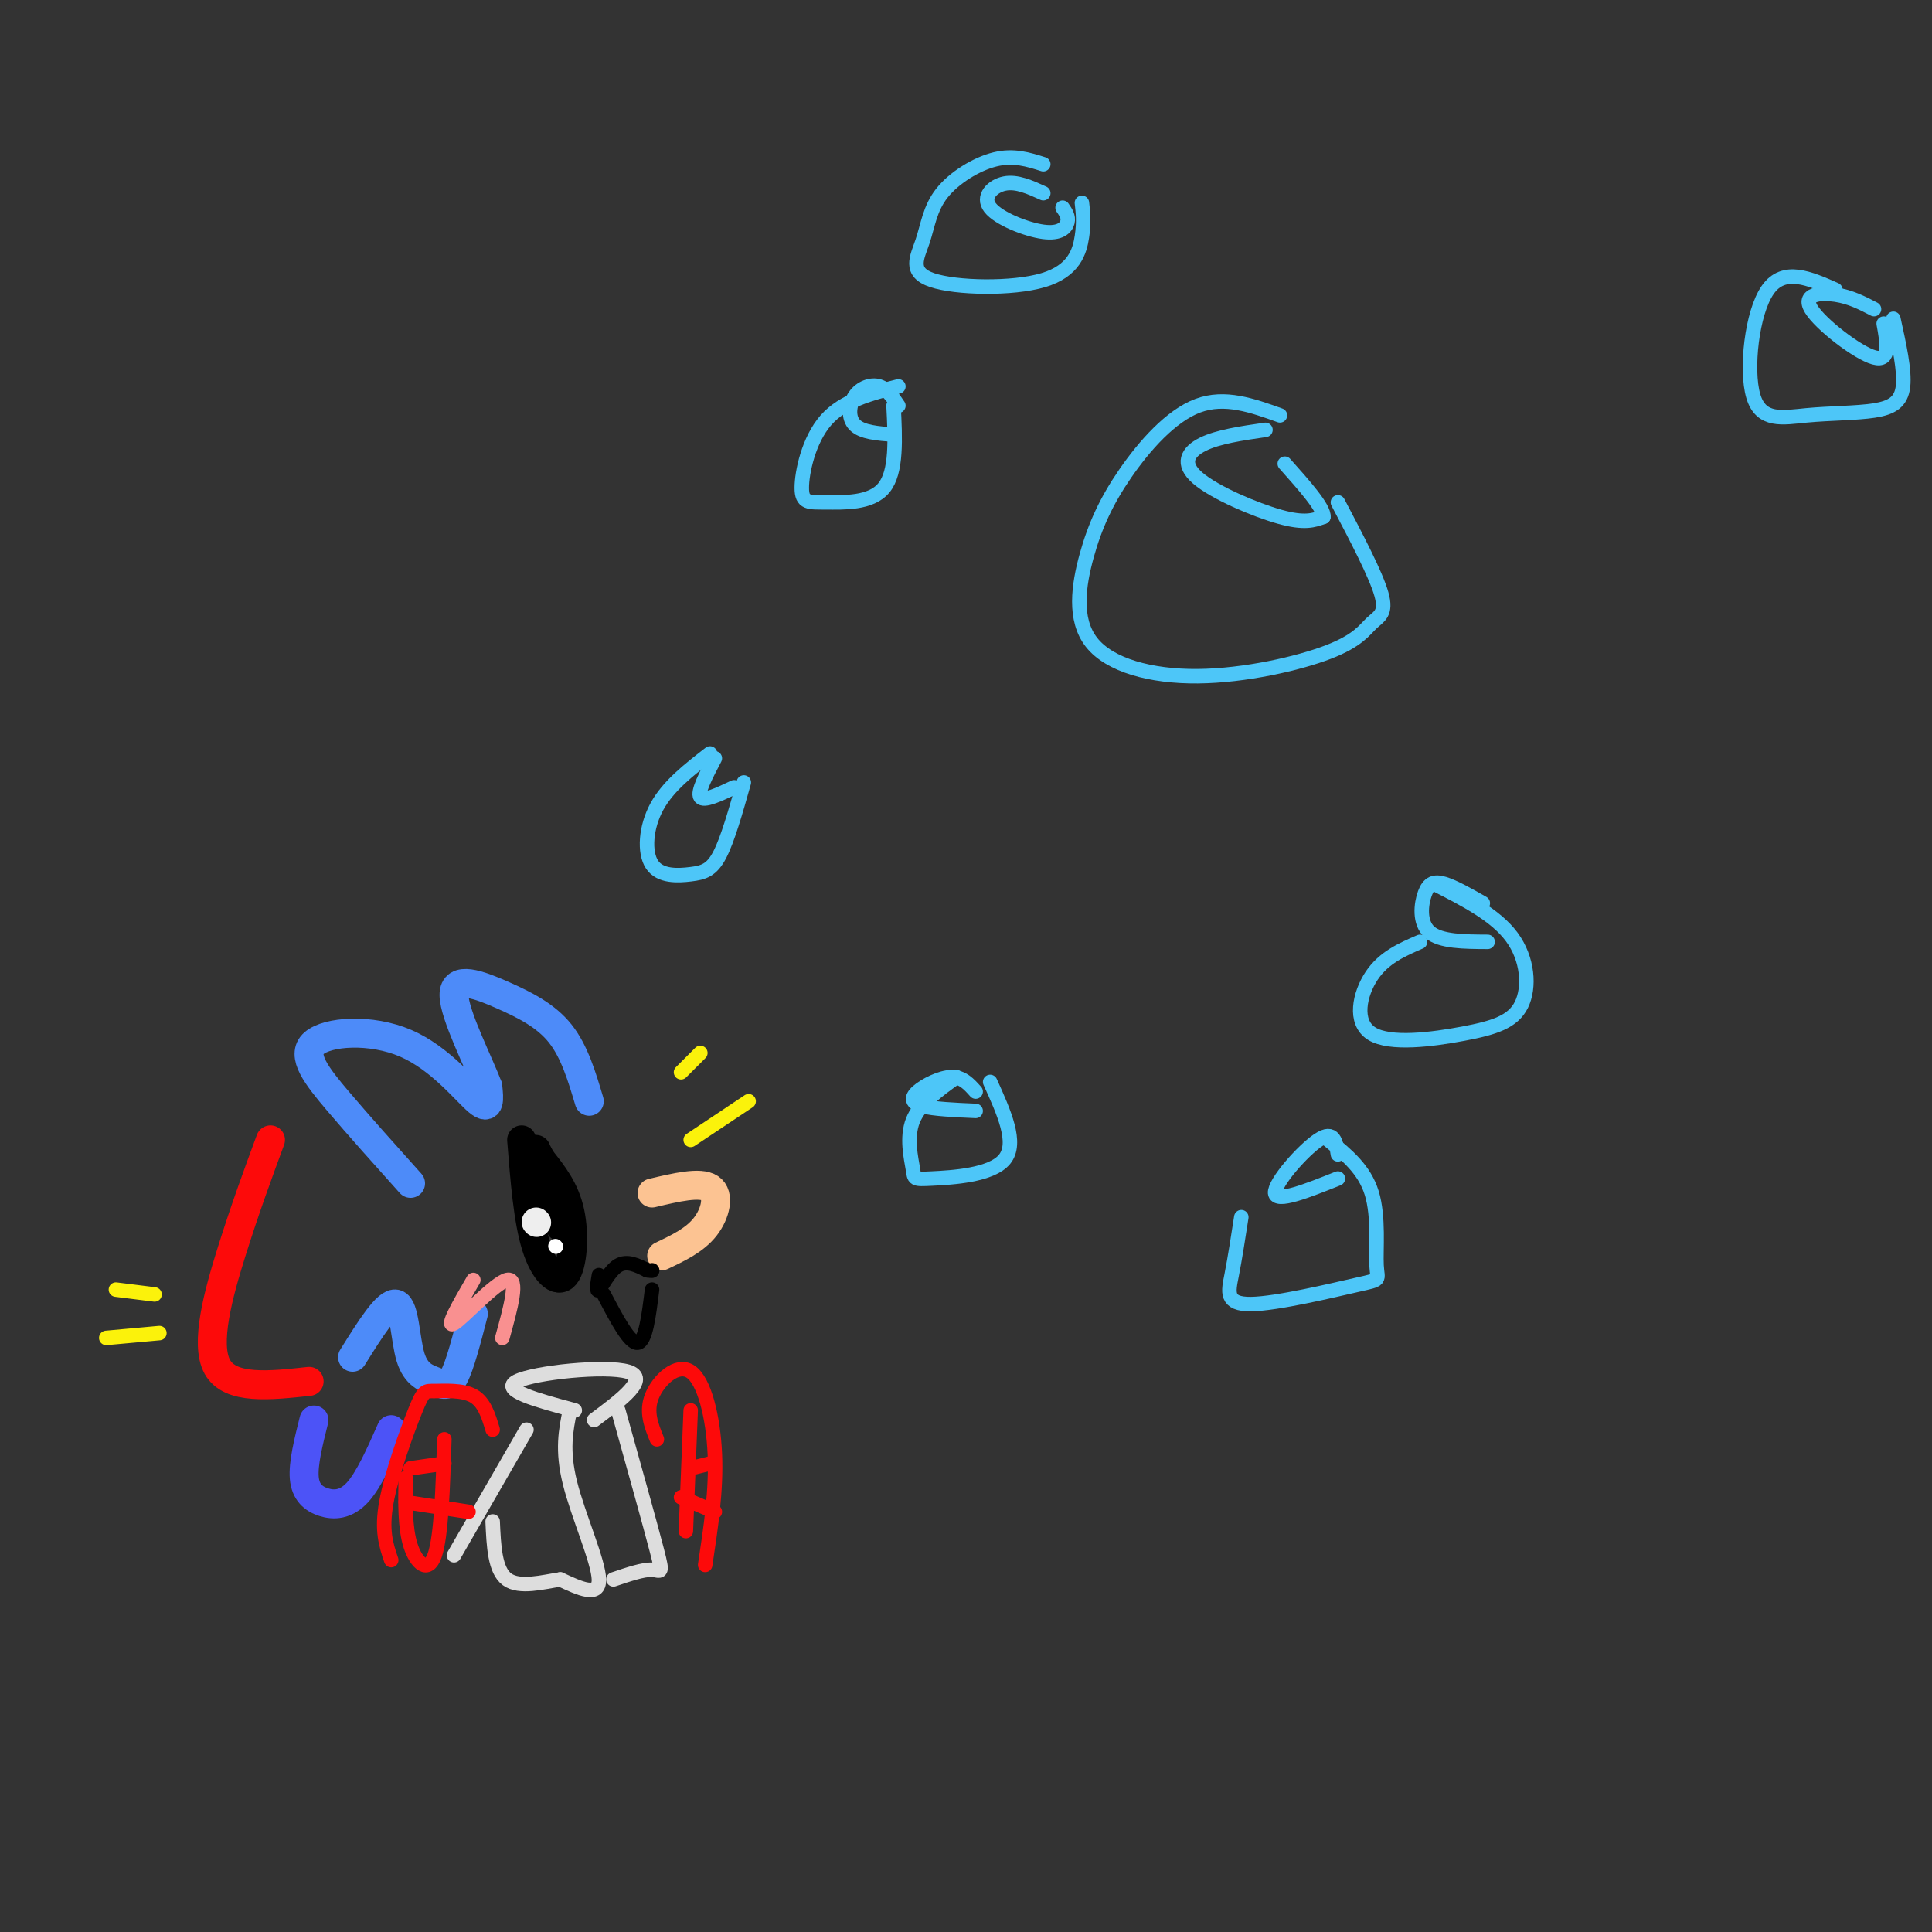 <svg viewBox='0 0 400 400' version='1.1' xmlns='http://www.w3.org/2000/svg' xmlns:xlink='http://www.w3.org/1999/xlink'><rect x="0" y="0" width="400" height="400" fill="#333333" stroke="none"/><g fill='none' stroke='rgb(252,195,146)' stroke-width='6' stroke-linecap='round' stroke-linejoin='round'><path d='M135,247c4.978,-1.178 9.956,-2.356 12,-1c2.044,1.356 1.156,5.244 -1,8c-2.156,2.756 -5.578,4.378 -9,6'/></g>
<g fill='none' stroke='rgb(77,139,249)' stroke-width='6' stroke-linecap='round' stroke-linejoin='round'><path d='M85,245c-5.314,-5.927 -10.628,-11.853 -15,-17c-4.372,-5.147 -7.801,-9.514 -5,-12c2.801,-2.486 11.831,-3.093 19,0c7.169,3.093 12.477,9.884 15,12c2.523,2.116 2.262,-0.442 2,-3'/><path d='M101,225c-1.710,-4.684 -6.984,-14.895 -7,-19c-0.016,-4.105 5.226,-2.105 10,0c4.774,2.105 9.078,4.316 12,8c2.922,3.684 4.461,8.842 6,14'/><path d='M98,272c-1.380,5.335 -2.759,10.670 -4,13c-1.241,2.330 -2.343,1.656 -4,1c-1.657,-0.656 -3.869,-1.292 -5,-5c-1.131,-3.708 -1.180,-10.488 -3,-11c-1.820,-0.512 -5.410,5.244 -9,11'/></g>
<g fill='none' stroke='rgb(253,10,10)' stroke-width='6' stroke-linecap='round' stroke-linejoin='round'><path d='M56,236c-2.622,7.111 -5.244,14.222 -8,23c-2.756,8.778 -5.644,19.222 -3,24c2.644,4.778 10.822,3.889 19,3'/></g>
<g fill='none' stroke='rgb(76,83,247)' stroke-width='6' stroke-linecap='round' stroke-linejoin='round'><path d='M65,294c-1.131,4.524 -2.262,9.048 -2,12c0.262,2.952 1.917,4.333 4,5c2.083,0.667 4.595,0.619 7,-2c2.405,-2.619 4.702,-7.810 7,-13'/></g>
<g fill='none' stroke='rgb(0,0,0)' stroke-width='6' stroke-linecap='round' stroke-linejoin='round'><path d='M108,236c0.655,8.298 1.310,16.595 3,22c1.690,5.405 4.417,7.917 6,6c1.583,-1.917 2.024,-8.262 1,-13c-1.024,-4.738 -3.512,-7.869 -6,-11'/><path d='M112,240c-1.167,-2.167 -1.083,-2.083 -1,-2'/><path d='M113,246c0.000,0.000 3.000,8.000 3,8'/><path d='M117,253c0.000,0.000 0.100,0.100 0.1,0.1'/></g>
<g fill='none' stroke='rgb(238,238,238)' stroke-width='6' stroke-linecap='round' stroke-linejoin='round'><path d='M111,253c0.000,0.000 0.100,0.100 0.1,0.1'/></g>
<g fill='none' stroke='rgb(0,0,0)' stroke-width='3' stroke-linecap='round' stroke-linejoin='round'><path d='M124,264c-0.311,1.844 -0.622,3.689 0,3c0.622,-0.689 2.178,-3.911 4,-5c1.822,-1.089 3.911,-0.044 6,1'/><path d='M134,263c1.167,0.167 1.083,0.083 1,0'/><path d='M125,268c2.667,5.083 5.333,10.167 7,10c1.667,-0.167 2.333,-5.583 3,-11'/></g>
<g fill='none' stroke='rgb(221,221,221)' stroke-width='3' stroke-linecap='round' stroke-linejoin='round'><path d='M119,292c-7.778,-2.089 -15.556,-4.178 -12,-6c3.556,-1.822 18.444,-3.378 23,-2c4.556,1.378 -1.222,5.689 -7,10'/><path d='M109,296c0.000,0.000 -15.000,26.000 -15,26'/><path d='M118,292c-0.844,4.111 -1.689,8.222 0,15c1.689,6.778 5.911,16.222 6,20c0.089,3.778 -3.956,1.889 -8,0'/><path d='M116,327c-3.556,0.533 -8.444,1.867 -11,0c-2.556,-1.867 -2.778,-6.933 -3,-12'/><path d='M128,292c3.311,11.844 6.622,23.689 8,29c1.378,5.311 0.822,4.089 -1,4c-1.822,-0.089 -4.911,0.956 -8,2'/></g>
<g fill='none' stroke='rgb(253,10,10)' stroke-width='3' stroke-linecap='round' stroke-linejoin='round'><path d='M136,298c-1.167,-2.869 -2.333,-5.738 -1,-9c1.333,-3.262 5.167,-6.917 8,-5c2.833,1.917 4.667,9.405 5,17c0.333,7.595 -0.833,15.298 -2,23'/><path d='M102,296c-0.856,-2.856 -1.713,-5.713 -4,-7c-2.287,-1.287 -6.005,-1.005 -8,-1c-1.995,0.005 -2.268,-0.268 -4,4c-1.732,4.268 -4.923,13.077 -6,19c-1.077,5.923 -0.038,8.962 1,12'/><path d='M92,298c-0.311,10.044 -0.622,20.089 -2,24c-1.378,3.911 -3.822,1.689 -5,-2c-1.178,-3.689 -1.089,-8.844 -1,-14'/><path d='M85,304c0.000,0.000 7.000,-1.000 7,-1'/><path d='M84,311c0.000,0.000 13.000,2.000 13,2'/><path d='M143,292c0.000,0.000 -1.000,25.000 -1,25'/><path d='M143,304c0.000,0.000 4.000,-1.000 4,-1'/><path d='M141,310c0.000,0.000 7.000,3.000 7,3'/></g>
<g fill='none' stroke='rgb(77,198,248)' stroke-width='3' stroke-linecap='round' stroke-linejoin='round'><path d='M198,223c-3.807,2.738 -7.614,5.477 -9,9c-1.386,3.523 -0.351,7.831 0,10c0.351,2.169 0.018,2.199 4,2c3.982,-0.199 12.281,-0.628 15,-4c2.719,-3.372 -0.140,-9.686 -3,-16'/><path d='M265,86c-5.704,-2.044 -11.408,-4.088 -17,-2c-5.592,2.088 -11.073,8.308 -15,14c-3.927,5.692 -6.298,10.857 -8,17c-1.702,6.143 -2.733,13.263 1,18c3.733,4.737 12.229,7.090 22,7c9.771,-0.090 20.815,-2.622 27,-5c6.185,-2.378 7.511,-4.602 9,-6c1.489,-1.398 3.140,-1.971 2,-6c-1.140,-4.029 -5.070,-11.515 -9,-19'/><path d='M147,156c-4.333,3.359 -8.667,6.718 -11,11c-2.333,4.282 -2.667,9.488 -1,12c1.667,2.512 5.333,2.330 8,2c2.667,-0.330 4.333,-0.809 6,-4c1.667,-3.191 3.333,-9.096 5,-15'/><path d='M297,183c6.322,3.223 12.644,6.446 16,11c3.356,4.554 3.747,10.438 2,14c-1.747,3.562 -5.633,4.800 -12,6c-6.367,1.200 -15.214,2.362 -19,0c-3.786,-2.362 -2.510,-8.246 0,-12c2.510,-3.754 6.255,-5.377 10,-7'/><path d='M216,34c-3.073,-0.973 -6.146,-1.945 -10,-1c-3.854,0.945 -8.489,3.808 -11,7c-2.511,3.192 -2.896,6.712 -4,10c-1.104,3.288 -2.925,6.345 2,8c4.925,1.655 16.595,1.907 23,0c6.405,-1.907 7.544,-5.973 8,-9c0.456,-3.027 0.228,-5.013 0,-7'/><path d='M380,60c-5.344,-2.367 -10.687,-4.733 -14,0c-3.313,4.733 -4.595,16.567 -3,22c1.595,5.433 6.067,4.467 11,4c4.933,-0.467 10.328,-0.433 14,-1c3.672,-0.567 5.621,-1.733 6,-5c0.379,-3.267 -0.810,-8.633 -2,-14'/><path d='M275,236c3.738,3.032 7.477,6.063 9,11c1.523,4.937 0.831,11.779 1,15c0.169,3.221 1.200,2.822 -4,4c-5.200,1.178 -16.631,3.932 -22,4c-5.369,0.068 -4.677,-2.552 -4,-6c0.677,-3.448 1.338,-7.724 2,-12'/><path d='M262,89c-4.929,0.714 -9.857,1.429 -13,3c-3.143,1.571 -4.500,4.000 -1,7c3.500,3.000 11.857,6.571 17,8c5.143,1.429 7.071,0.714 9,0'/><path d='M274,107c0.167,-1.833 -3.917,-6.417 -8,-11'/><path d='M388,64c-2.440,-1.268 -4.881,-2.536 -8,-3c-3.119,-0.464 -6.917,-0.125 -5,3c1.917,3.125 9.548,9.036 13,10c3.452,0.964 2.726,-3.018 2,-7'/><path d='M216,40c-2.750,-1.249 -5.499,-2.498 -8,-2c-2.501,0.498 -4.753,2.742 -3,5c1.753,2.258 7.510,4.531 11,5c3.490,0.469 4.711,-0.866 5,-2c0.289,-1.134 -0.356,-2.067 -1,-3'/><path d='M148,157c-1.833,3.500 -3.667,7.000 -3,8c0.667,1.000 3.833,-0.500 7,-2'/><path d='M202,226c-1.357,-1.524 -2.714,-3.048 -5,-3c-2.286,0.048 -5.500,1.667 -7,3c-1.500,1.333 -1.286,2.381 1,3c2.286,0.619 6.643,0.810 11,1'/><path d='M277,239c-0.400,-2.556 -0.800,-5.111 -4,-3c-3.200,2.111 -9.200,8.889 -9,11c0.200,2.111 6.600,-0.444 13,-3'/><path d='M307,187c-2.970,-1.690 -5.940,-3.381 -8,-4c-2.060,-0.619 -3.208,-0.167 -4,2c-0.792,2.167 -1.226,6.048 1,8c2.226,1.952 7.113,1.976 12,2'/><path d='M186,80c-5.715,1.461 -11.429,2.922 -15,7c-3.571,4.078 -4.998,10.774 -5,14c-0.002,3.226 1.423,2.984 5,3c3.577,0.016 9.308,0.290 12,-3c2.692,-3.290 2.346,-10.145 2,-17'/><path d='M186,84c-1.173,-1.750 -2.345,-3.500 -4,-4c-1.655,-0.500 -3.792,0.250 -5,2c-1.208,1.750 -1.488,4.500 0,6c1.488,1.500 4.744,1.750 8,2'/></g>
<g fill='none' stroke='rgb(249,144,144)' stroke-width='3' stroke-linecap='round' stroke-linejoin='round'><path d='M98,265c-2.933,5.067 -5.867,10.133 -4,9c1.867,-1.133 8.533,-8.467 11,-9c2.467,-0.533 0.733,5.733 -1,12'/></g>
<g fill='none' stroke='rgb(255,255,255)' stroke-width='3' stroke-linecap='round' stroke-linejoin='round'><path d='M115,258c0.000,0.000 0.100,0.100 0.1,0.1'/></g>
<g fill='none' stroke='rgb(251,242,11)' stroke-width='3' stroke-linecap='round' stroke-linejoin='round'><path d='M141,222c0.000,0.000 4.000,-4.000 4,-4'/><path d='M143,236c0.000,0.000 12.000,-8.000 12,-8'/><path d='M32,268c0.000,0.000 -8.000,-1.000 -8,-1'/><path d='M33,276c0.000,0.000 -11.000,1.000 -11,1'/></g>
</svg>